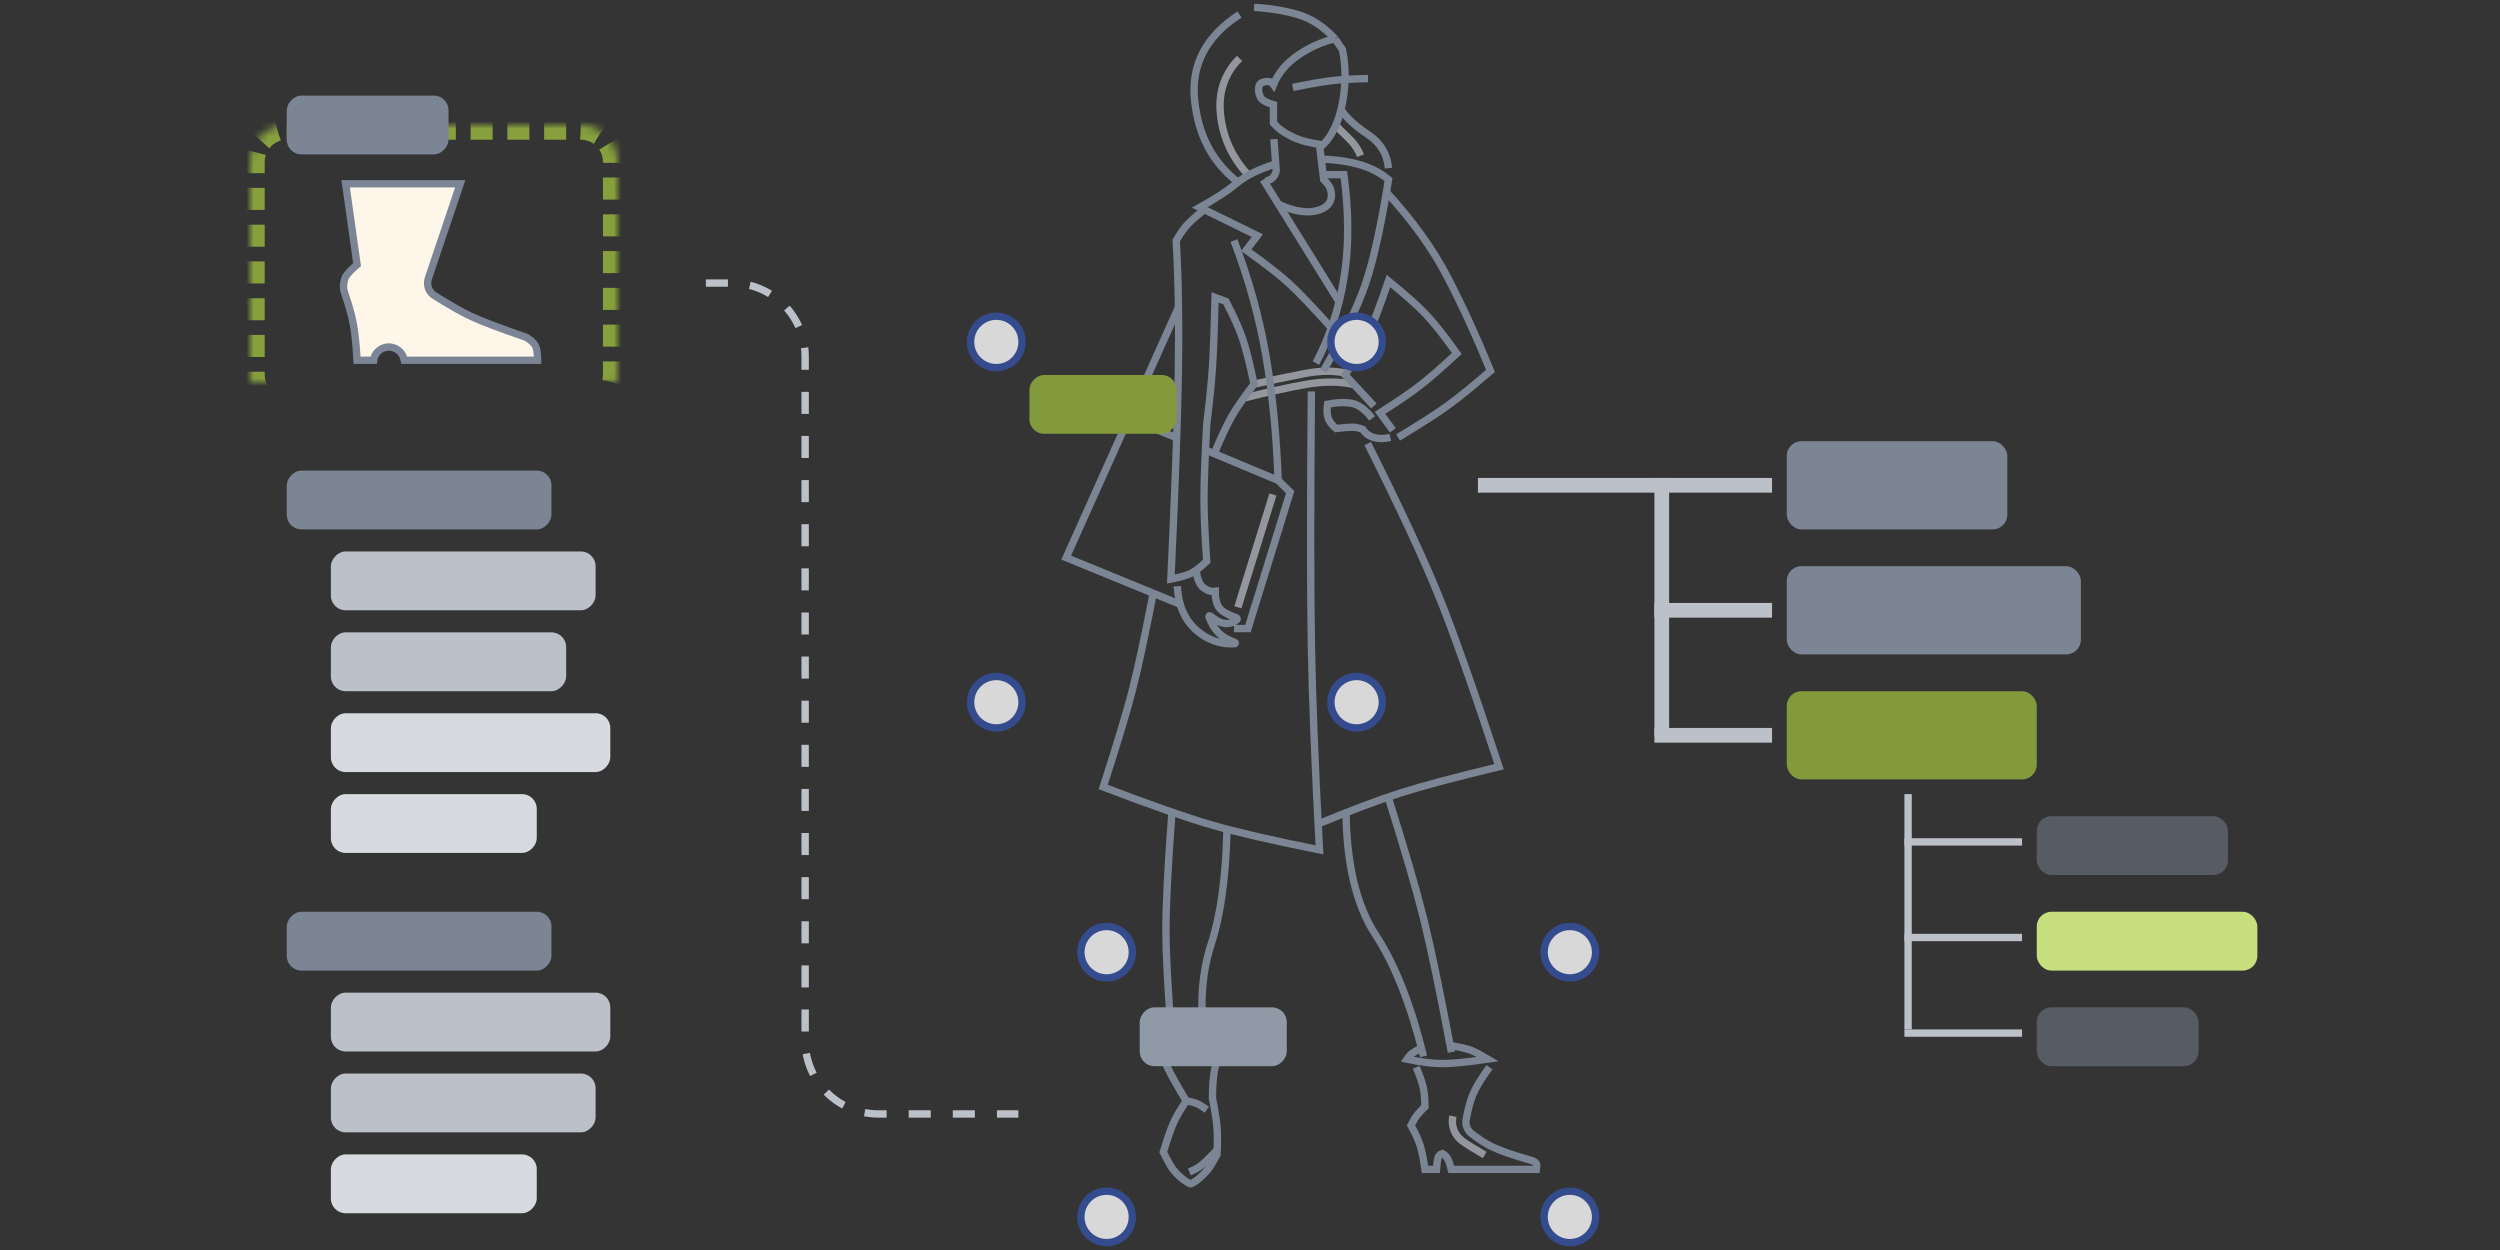 <svg height="170" viewBox="0 0 340 170" width="340" xmlns="http://www.w3.org/2000/svg" xmlns:xlink="http://www.w3.org/1999/xlink"><rect x="0" y="0" width="340" height="170" fill="#333333" stroke="none"/><defs><path id="a" d="m101 45h50v50h-50z"/><mask id="b" fill="#fff" height="50" width="50" x="0" y="0"><use xlink:href="#a"/></mask><path id="c" d="m5 4h40c2.761 0 5 2.239 5 5v29c0 2.761-2.239 5-5 5h-40c-2.761 0-5-2.239-5-5v-29c0-2.761 2.239-5 5-5z"/><mask id="d" fill="#fff" height="39" width="50" x="0" y="0"><use xlink:href="#c"/></mask><path id="e" d="m116 128h64v36h-64z"/><mask id="f" fill="#fff" height="36" width="64" x="0" y="0"><use xlink:href="#e"/></mask></defs><g fill="none" fill-rule="evenodd"><path d="m0 0h340v170h-340z" fill="#fff" fill-opacity=".005"/><g transform="translate(34 1)"><g transform="translate(111)"><path d="m36.67 15.999c.274.364.814.923 1.621 1.676.807.753 1.388 1.587 1.742 2.501" opacity=".7" stroke="#bcc1c9"/><path d="m23.574 6.939c-2.059 2.075-2.919 4.649-2.579 7.72.34 3.071 1.582 5.769 3.725 8.093" opacity=".7" stroke="#bcc1c9"/><path d="m28.117 66.254-4.767 15.341" opacity=".7" stroke="#bcc1c9"/><path d="m56.924 156.086c-1.441-.835-2.457-1.471-3.048-1.908-.01-.008-.02-.015-.031-.023-1.039-.776-1.527-2.089-1.246-3.355" opacity=".7" stroke="#bcc1c9"/><path d="m38.291 49.813c-1.692-.435-3.659-.435-5.902 0-2.243.435-4.524.912-6.842 1.429" opacity=".7" stroke="#bcc1c9"/><path d="m39.028 51.288c-1.858-.435-4.02-.435-6.484 0-2.464.435-5.272 1.056-8.425 1.861" opacity=".7" stroke="#bcc1c9"/><g stroke="#7b8594"><path d="m28.45 21.309c-2.285.719-4.04 1.589-5.265 2.609s-2.897 2.118-5.015 3.292l7.833 3.833-1.511 1.977c2.614 1.869 4.57 3.398 5.868 4.586 1.298 1.188 3.234 3.222 5.808 6.103"/><path d="m26.791 23.429 10.287 16.561"/><path d="m34.931 22.752h2.839c.695 5.201.695 9.901 0 14.1-.695 4.2-1.963 8.042-3.804 11.528"/><path d="m34.451 20.644c1.787.011 3.508.233 5.163.665 1.655.432 3.062 1.139 4.22 2.12-1 6.257-2.042 10.977-3.126 14.159s-2.996 7.133-5.736 11.853"/><path d="m43.513 25.098c3.544 3.849 6.316 7.695 8.315 11.536 1.999 3.842 3.959 8.11 5.88 12.806-2.483 2.142-4.443 3.73-5.88 4.766-1.437 1.036-3.665 2.465-6.684 4.288"/><path d="m44.432 57.527-1.751-2.382c2.34-1.482 4.139-2.709 5.395-3.679 1.256-.971 2.939-2.434 5.049-4.39-1.682-2.361-3.069-4.121-4.161-5.28-1.092-1.159-2.803-2.686-5.131-4.582-1.127 3.299-2.028 5.681-2.703 7.146-.676 1.465-1.74 3.345-3.192 5.64l3.912 4.211"/><path d="m41.011 59.323c4.376 8.748 7.576 15.612 9.6 20.592 2.024 4.98 4.778 12.766 8.262 23.359-5.862 1.403-10.309 2.585-13.342 3.548s-6.887 2.416-11.566 4.361"/><path d="m33.347 52.238c-.133 15.488-.133 26.978 0 34.469.133 7.491.501 16.784 1.104 27.877-6.419-1.283-11.322-2.416-14.708-3.401s-8.288-2.702-14.708-5.153c1.864-5.763 3.174-10.107 3.932-13.033.757-2.925 1.7-7.286 2.829-13.083"/><path d="m20.255 60.397c.933-2.187 1.708-3.813 2.324-4.879.616-1.065 1.605-2.491 2.969-4.277-.58-2.781-1.099-4.846-1.557-6.194s-1.215-3.034-2.27-5.058l-1.465-.535c-.107 4.291-.228 7.455-.362 9.489s-.394 4.624-.777 7.766c-.249 4.624-.373 8.002-.373 10.132s.124 4.959.373 8.485c-.858.817-1.563 1.363-2.117 1.639-.554.276-1.474.539-2.76.79.576-12.274.916-21.697 1.019-28.27.103-6.573.004-12.499-.296-17.777.53-.908 1.021-1.611 1.474-2.109.453-.498 1.222-1.182 2.307-2.051"/><path d="m28.853 26.773c2.247 1.035 4.112 1.294 5.597.777 2.227-.777 1.577-2.681 1.39-3.09-.125-.273-.396-.616-.814-1.03l-.576-4.731"/><path d="m36.562 4.272 1.009 1.47c.48 2.326.48 4.746 0 7.261-.48 2.515-1.361 4.414-2.641 5.695-1.644-.194-3.016-.549-4.115-1.065-1.1-.516-1.973-1.149-2.621-1.899v-2.489c-.849-.254-1.397-.53-1.645-.826-.372-.444-.749-1.977.243-2.248.661-.181 1.128-.07 1.402.331.642-1.58 1.765-2.916 3.368-4.008s3.27-1.833 5.001-2.222z"/><path d="m30.825 10.891c2.345-.478 4.126-.788 5.341-.932 1.216-.143 2.846-.234 4.891-.274"/><path d="m37.414 13.983c.748 1.095 1.963 2.201 3.644 3.319 1.682 1.117 2.607 2.64 2.775 4.567"/><path d="m36.562 4.272c-1.565-1.663-3.24-2.758-5.028-3.288-1.787-.529-3.783-.857-5.986-.984"/><path d="m23.574.971c-4.555 2.953-6.591 6.831-6.109 11.634.482 4.803 2.461 8.536 5.938 11.198"/><path d="m27.094 23.609c.315-.007.612-.126.892-.357.279-.23.473-.563.581-.999l-.317-4.328"/><path d="m22.822 31.709c2.011 5.29 3.459 10.51 4.346 15.661s1.443 10.853 1.668 17.105"/><path d="m15.252 40.842-15.252 33.994 15.486 6.342"/><path d="m8.647 55.924 6.248 2.57"/><path d="m19.004 60.22 9.85 4.126 1.608 1.589-5.741 18.547h-1.899"/><path d="m17.684 76.589c.135 1.158.463 1.939.985 2.343s1.055.566 1.601.485c-.008.928.158 1.654.498 2.178.326.503 1.133.987 2.421 1.452.053.019.091.144.054.184-.357.381-.845.571-1.464.571-.617 0-1.345-.343-2.184-1.03-.092-.075-.211-.008-.172.105.259.754.642 1.428 1.152 2.021.514.599 1.29 1.081 2.328 1.447.144.051.145.19-.004.201-1.898.142-3.734-.535-5.214-1.855-1.581-1.409-2.439-3.398-2.574-5.965"/><path d="m44.08 58.494c-.857.198-1.613.198-2.266 0-.653-.198-1.139-.561-1.459-1.089-.497-.205-.978-.307-1.443-.307s-1.201.061-2.208.183c-.53-.453-.883-.914-1.06-1.382-.177-.468-.21-1.11-.1-1.923 1.275-.254 2.371-.297 3.288-.129.917.167 1.844.852 2.782 2.052"/><path d="m14.373 109.65c-.535 7.064-.802 12.315-.802 15.752 0 3.438.267 8.453.802 15.044"/><path d="m21.87 111.824c-.152 6.456-.861 11.621-2.127 15.495-1.267 3.874-1.593 8.25-.979 13.128"/><path d="m38.059 109.187c.049 7.271 1.389 12.92 4.021 16.948 2.632 4.028 4.806 9.539 6.524 16.532"/><path d="m43.692 107.105c2.303 7.286 3.94 12.883 4.912 16.792.972 3.908 2.235 9.973 3.79 18.194"/><path d="m13.211 139.854c1.422.768 2.584 1.208 3.487 1.319s2.384-.004 4.443-.345c-.161-.426-.486-.75-.975-.974s-.983-.335-1.482-.335"/><path d="m21.141 141.884c-.468.82-.793 1.718-.975 2.695-.181.976-.272 2.238-.272 3.785.343 1.746.551 3.061.623 3.946.072.884.072 2.111 0 3.679-.564 1.074-.996 1.784-1.295 2.13-1.323 1.533-2.298 1.961-2.408 1.87-.103-.085-1.084-.496-2.219-1.87-.325-.393-.786-1.207-1.385-2.442.564-1.846 1.026-3.17 1.385-3.97s.937-1.794 1.735-2.982c-1.299-2.152-2.153-3.682-2.562-4.589-.409-.908-.682-1.882-.82-2.923"/><path d="m16.331 148.725c.591.086 1.059.202 1.404.348s.813.427 1.404.842"/><path d="m16.756 158.388c.692-.292 1.261-.616 1.708-.973s1.147-1.048 2.101-2.073"/><path d="m48.06 141.663c-.543.291-.909.514-1.101.668s-.395.391-.613.711c1.864.403 3.471.604 4.822.604 1.351 0 3.41-.201 6.178-.604-.936-.562-1.675-.951-2.218-1.168-.543-.217-1.454-.437-2.735-.661"/><path d="m57.563 144.148c-1.128 1.553-1.89 2.815-2.285 3.784-.314.769-.606 1.866-.877 3.292l0.0 0c-.141.74.146 1.497.742 1.957 1.018.786 1.962 1.389 2.831 1.807 1.133.546 2.956 1.171 5.469 1.877.28.131.45.267.511.407.061.14.061.396 0 .767h-11.578c-.165-.666-.327-1.145-.486-1.435-.159-.29-.393-.532-.7-.724-.289.069-.487.239-.591.511-.105.272-.184.821-.239 1.648h-1.562c-.213-1.468-.433-2.558-.66-3.27-.226-.712-.643-1.622-1.249-2.73.325-.631.618-1.108.879-1.433.261-.324.604-.689 1.03-1.095-.02-1.114-.101-1.994-.245-2.64-.144-.646-.459-1.554-.946-2.724"/></g></g><use mask="url(#b)" stroke="#879f3d" stroke-dasharray="3 2" stroke-width="4" xlink:href="#a"/><g transform="translate(167 59)"><rect fill="#c8df80" height="8" rx="2" width="30" x="76" y="64"/><rect fill="#7b8594" height="8" opacity=".5" rx="2" width="22" x="76" y="77"/><rect fill="#7b8594" height="8" opacity=".5" rx="2" width="26" x="76" y="51"/><rect fill="#82993c" height="12" rx="2" width="34" x="42" y="34"/><rect fill="#7b8594" height="12" rx="2" width="40" x="42" y="17"/><rect fill="#7b8594" height="12" rx="2" width="30" x="42"/><g fill="#bcc1c9"><path d="m24 5h2v35h-2z"/><path d="m0 5h40v2h-40z"/><path d="m24 22h16v2h-16z"/><path d="m24 39h16v2h-16z"/><path d="m58 48h1v32h-1z"/><path d="m58 54h16v1h-16z"/><path d="m58 67h16v1h-16z"/><path d="m58 80h16v1h-16z"/></g></g><g transform="translate(0 12)"><rect fill="#7b8594" height="8" rx="2" transform="matrix(-1 0 0 1 46 0)" width="36" x="5" y="51"/><use mask="url(#d)" stroke="#879f3d" stroke-dasharray="3 2" stroke-width="4" xlink:href="#c"/><rect fill="#7b8594" height="8" rx="2" transform="matrix(-1 0 0 1 32 0)" width="22" x="5"/><rect fill="#bcc1c9" height="8" rx="2" transform="matrix(-1 0 0 1 58 0)" width="36" x="11" y="62"/><rect fill="#bcc1c9" height="8" rx="2" transform="matrix(-1 0 0 1 54 0)" width="32" x="11" y="73"/><rect fill="#d7dade" height="8" rx="2" transform="matrix(-1 0 0 1 60 0)" width="38" x="11" y="84"/><rect fill="#d7dade" height="8" rx="2" transform="matrix(-1 0 0 1 50 0)" width="28" x="11" y="95"/><rect fill="#7b8594" height="8" rx="2" transform="matrix(-1 0 0 1 46 0)" width="36" x="5" y="111"/><rect fill="#bcc1c9" height="8" rx="2" transform="matrix(-1 0 0 1 60 0)" width="38" x="11" y="122"/><rect fill="#bcc1c9" height="8" rx="2" transform="matrix(-1 0 0 1 58 0)" width="36" x="11" y="133"/><rect fill="#d7dade" height="8" rx="2" transform="matrix(-1 0 0 1 50 0)" width="28" x="11" y="144"/></g><path d="m13.011 24h15.577l-4.334 12.872c-.295.878.05 1.843.835 2.334 2.071 1.295 3.709 2.226 4.912 2.793 1.451.684 3.973 1.642 7.567 2.873.656.41 1.075.8 1.257 1.169.182.369.278 1.022.288 1.959h-18.136l-.071-.26c-.305-1.117-1.458-1.776-2.575-1.472-.809.221-1.409.902-1.525 1.732h-2.247c-.114-2.128-.288-3.802-.522-5.02-.22-1.147-.624-2.579-1.213-4.296l0-0c-.082-.238-.118-.489-.106-.741.026-.562.124-.998.295-1.31.211-.385.726-.933 1.547-1.643z" fill="#fff6ea" stroke="#7b8595"/><rect fill="#82993c" height="8" rx="2" transform="matrix(-1 0 0 1 232 0)" width="20" x="106" y="50"/><rect fill="#9099a6" height="8" rx="2" transform="matrix(-1 0 0 1 262 0)" width="20" x="121" y="136"/><g fill="#d8d8d8" stroke="#344b8e"><circle cx="101.5" cy="45.5" r="3.5"/><circle cx="101.5" cy="94.5" r="3.5"/><circle cx="150.5" cy="45.5" r="3.5"/><circle cx="150.5" cy="94.5" r="3.5"/></g><use mask="url(#f)" stroke="#879f3d" stroke-dasharray="3 2" stroke-width="4" xlink:href="#e"/><circle cx="116.5" cy="128.5" fill="#d8d8d8" r="3.5" stroke="#344b8e"/><circle cx="116.5" cy="164.5" fill="#d8d8d8" r="3.5" stroke="#344b8e"/><circle cx="179.5" cy="128.5" fill="#d8d8d8" r="3.5" stroke="#344b8e"/><circle cx="179.5" cy="164.5" fill="#d8d8d8" r="3.5" stroke="#344b8e"/><path d="m62 37.5h3.5c5.523 0 10 4.477 10 10v93c0 5.523 4.477 10 10 10h19" stroke="#bcc1c9" stroke-dasharray="3 3"/></g></g></svg>